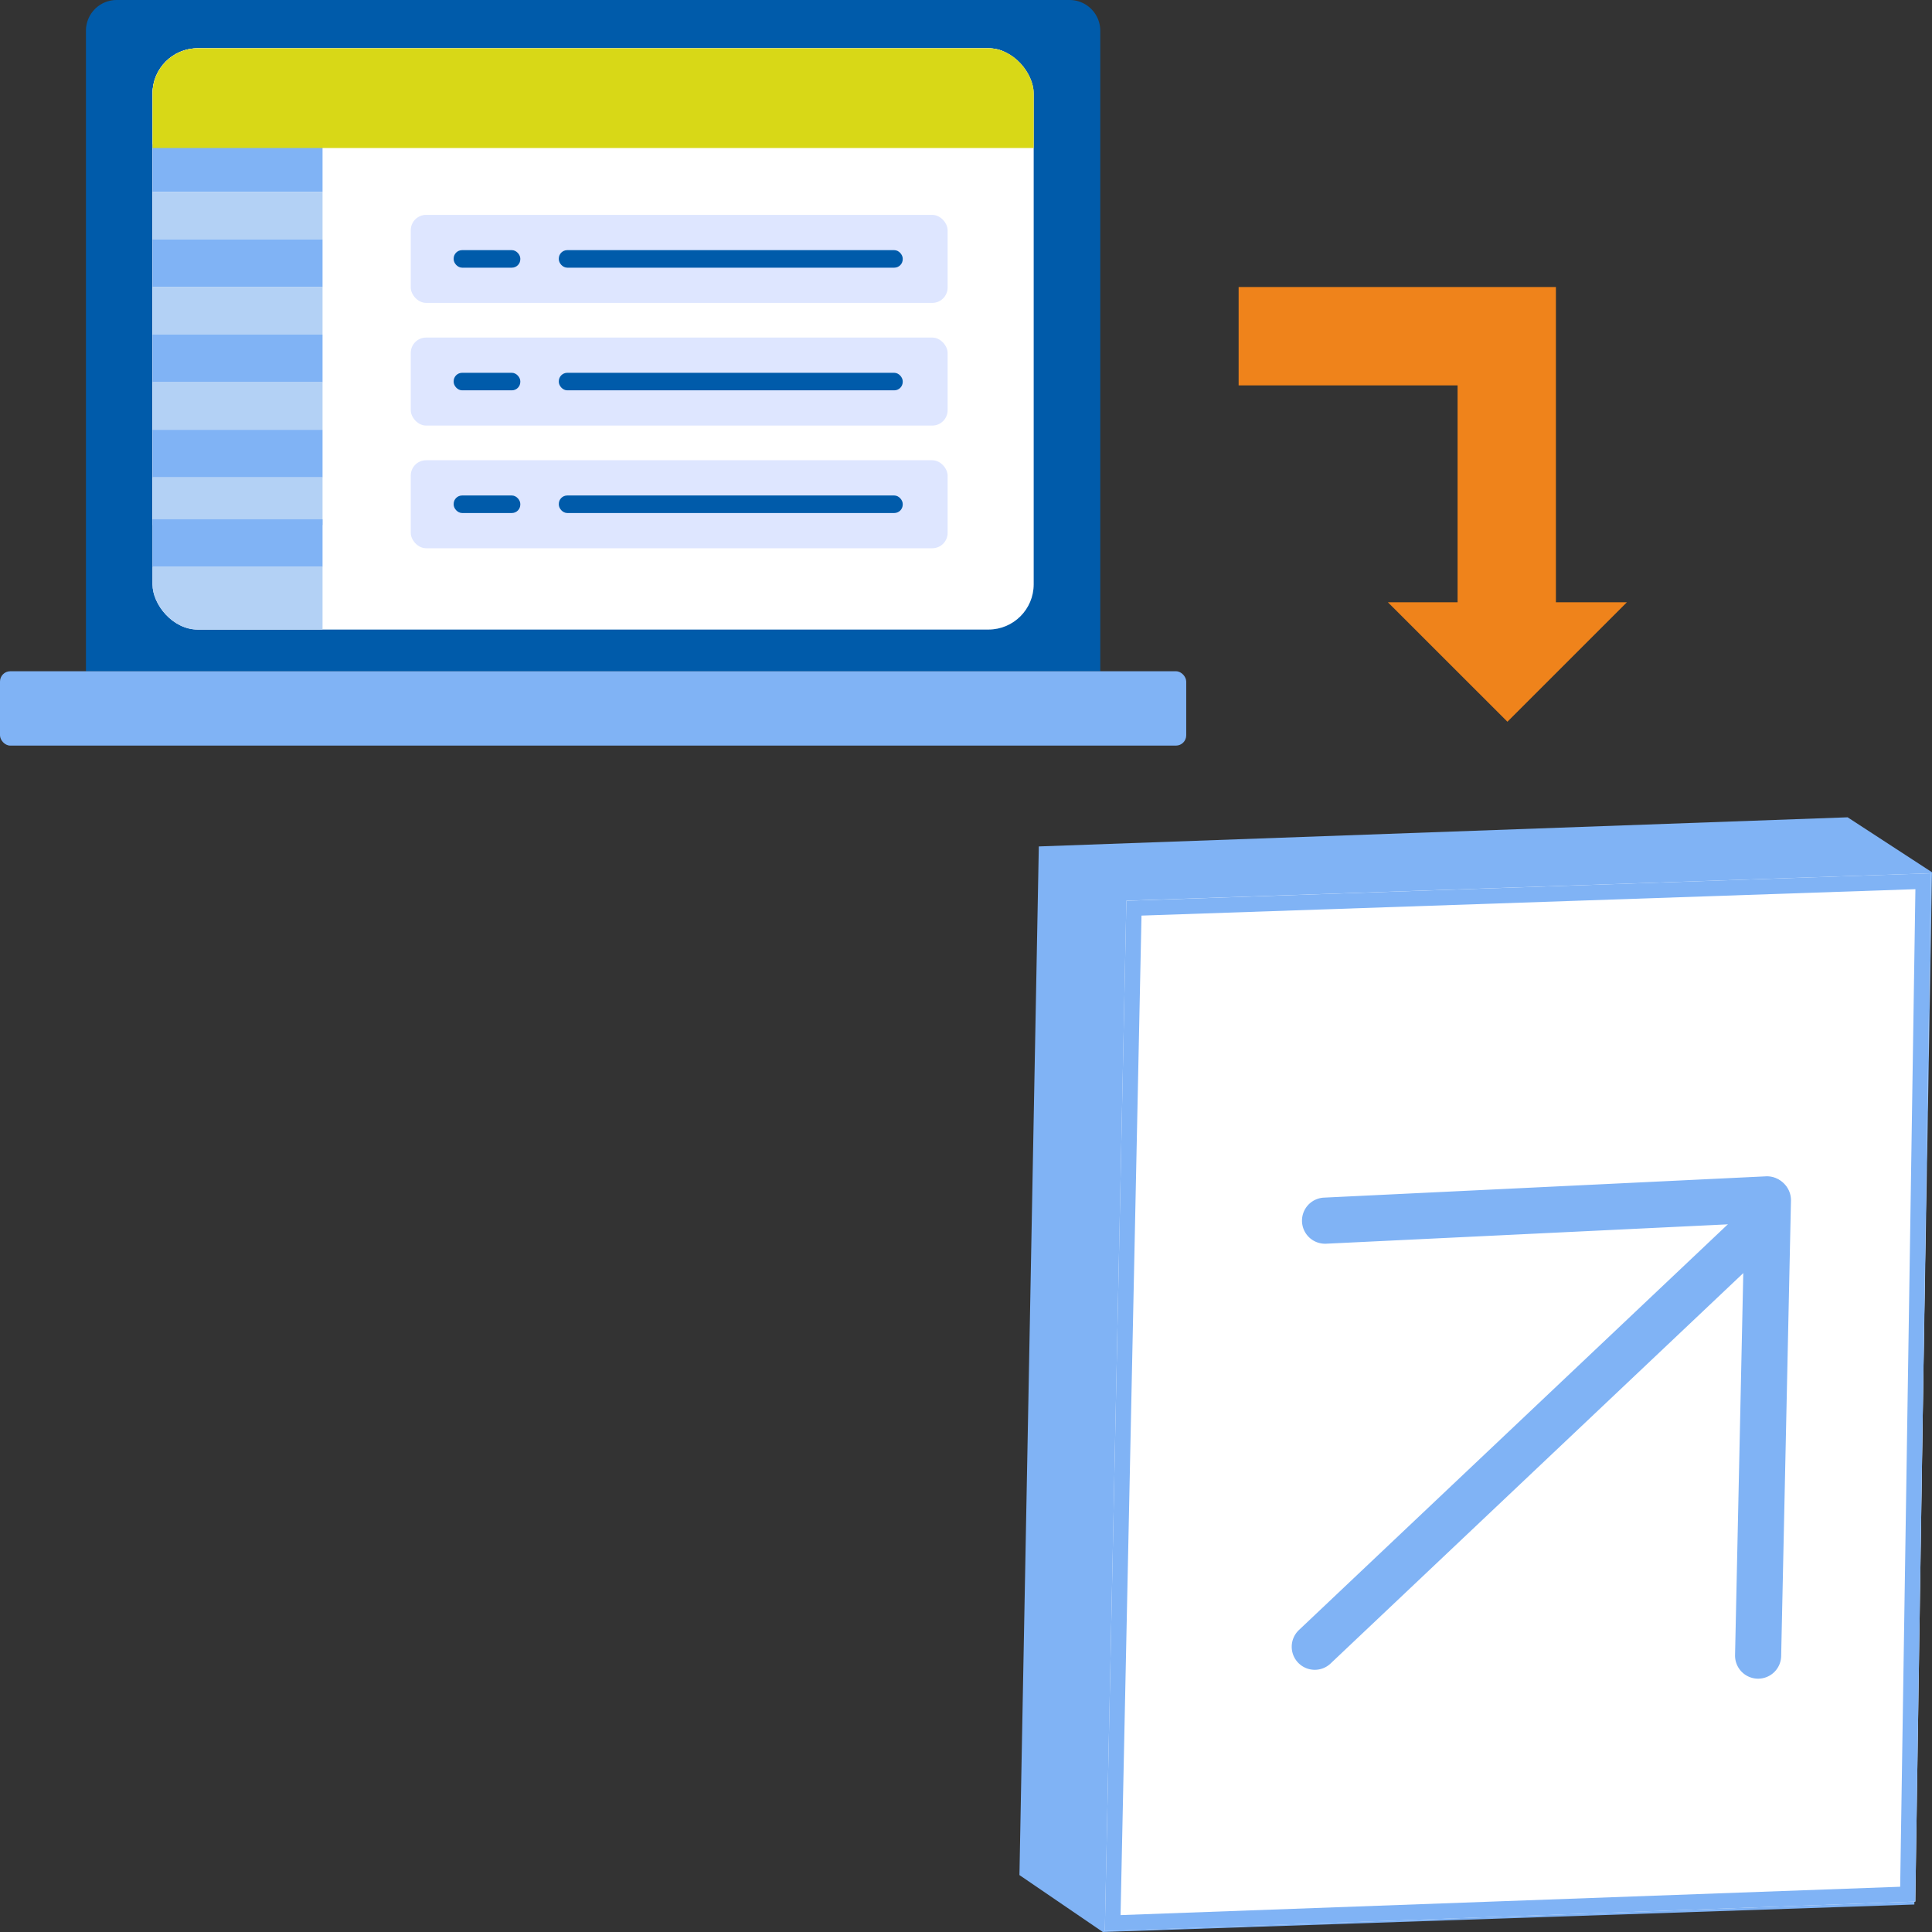 <svg xmlns="http://www.w3.org/2000/svg" xmlns:xlink="http://www.w3.org/1999/xlink" width="80" height="80" viewBox="0 0 80 80"><rect x="0" y="0" width="80" height="80" fill="#333333" stroke="none"/><defs><style>.cls-1{fill:none;}.cls-2{fill:#80b3f5;}.cls-3{fill:#fff;}.cls-4{fill:#005baa;}.cls-5{clip-path:url(#clip-path);}.cls-6{fill:#b3d1f5;}.cls-7{fill:#d8d817;}.cls-8{fill:#dee6ff;}.cls-9{fill:#ef831b;}</style><clipPath id="clip-path"><rect class="cls-1" x="6.315" y="1.999" width="36.488" height="24.07" rx="1.874"/></clipPath></defs><g id="レイヤー_2" data-name="レイヤー 2"><g id="ol"><polygon class="cls-2" points="76.506 33.843 43.015 35.049 42.213 77.643 45.666 80 79.269 78.862 80 36.118 76.506 33.843"/><polygon class="cls-3" points="45.748 79.959 79.309 78.74 79.959 36.159 46.641 37.296 45.748 79.959"/><path class="cls-2" d="M79.313,36.818l-.631,41.308L46.4,79.3l.867-41.387,32.048-1.094m.646-.659L46.641,37.3l-.893,42.663L79.309,78.74l.65-42.581Z"/><path class="cls-2" d="M54.853,51.5a.955.955,0,0,1-.045-1.908l18.284-.881a.955.955,0,1,1,.092,1.907L54.9,51.5Z"/><path class="cls-2" d="M72.8,69.51h-.021a.955.955,0,0,1-.934-.975l.406-18.86a.954.954,0,0,1,.954-.935h.021a.956.956,0,0,1,.934.976l-.406,18.86A.954.954,0,0,1,72.8,69.51Z"/><path class="cls-2" d="M54.443,69.143a.954.954,0,0,1-.656-1.648l18.5-17.5A.955.955,0,1,1,73.6,51.379l-18.5,17.5A.948.948,0,0,1,54.443,69.143Z"/><path class="cls-4" d="M45.56,27.8V1.272A1.273,1.273,0,0,0,44.288,0H4.832A1.273,1.273,0,0,0,3.559,1.272V27.8Z"/><rect class="cls-2" y="27.795" width="49.119" height="3.079" rx="0.426"/><rect class="cls-3" x="6.315" y="1.999" width="36.488" height="24.07" rx="1.874"/><g class="cls-5"><rect class="cls-3" x="6.052" y="1.821" width="35.44" height="19.917"/><rect class="cls-2" x="6.052" y="5.973" width="7.304" height="1.971"/><rect class="cls-6" x="6.052" y="7.944" width="7.304" height="1.971"/><rect class="cls-2" x="6.052" y="9.915" width="7.304" height="1.971"/><rect class="cls-6" x="6.052" y="11.885" width="7.304" height="1.971"/><rect class="cls-2" x="6.052" y="13.856" width="7.304" height="1.971"/><rect class="cls-6" x="6.052" y="15.826" width="7.304" height="1.971"/><rect class="cls-2" x="6.052" y="17.797" width="7.304" height="1.971"/><rect class="cls-6" x="6.052" y="19.767" width="7.304" height="1.971"/><rect class="cls-2" x="6.052" y="21.502" width="7.304" height="1.971"/><rect class="cls-6" x="6.052" y="23.472" width="7.304" height="2.771"/><rect class="cls-7" x="6.037" y="1.821" width="36.907" height="4.309"/><rect class="cls-8" x="17.009" y="8.898" width="22.23" height="3.644" rx="0.635"/><rect class="cls-4" x="18.785" y="10.358" width="2.76" height="0.726" rx="0.35"/><rect class="cls-4" x="23.139" y="10.358" width="14.241" height="0.726" rx="0.35"/><rect class="cls-8" x="17.009" y="13.978" width="22.23" height="3.644" rx="0.635"/><rect class="cls-4" x="18.785" y="15.437" width="2.76" height="0.726" rx="0.35"/><rect class="cls-4" x="23.139" y="15.437" width="14.241" height="0.726" rx="0.35"/><rect class="cls-8" x="17.009" y="19.058" width="22.23" height="3.644" rx="0.635"/><rect class="cls-4" x="18.785" y="20.517" width="2.76" height="0.726" rx="0.35"/><rect class="cls-4" x="23.139" y="20.517" width="14.241" height="0.726" rx="0.35"/></g><polygon class="cls-9" points="64.427 11.885 51.289 11.885 51.289 15.958 60.355 15.958 60.355 27.186 64.427 27.186 64.427 11.885"/><polygon class="cls-9" points="57.47 24.939 67.366 24.939 62.419 29.885 57.47 24.939"/></g></g></svg>